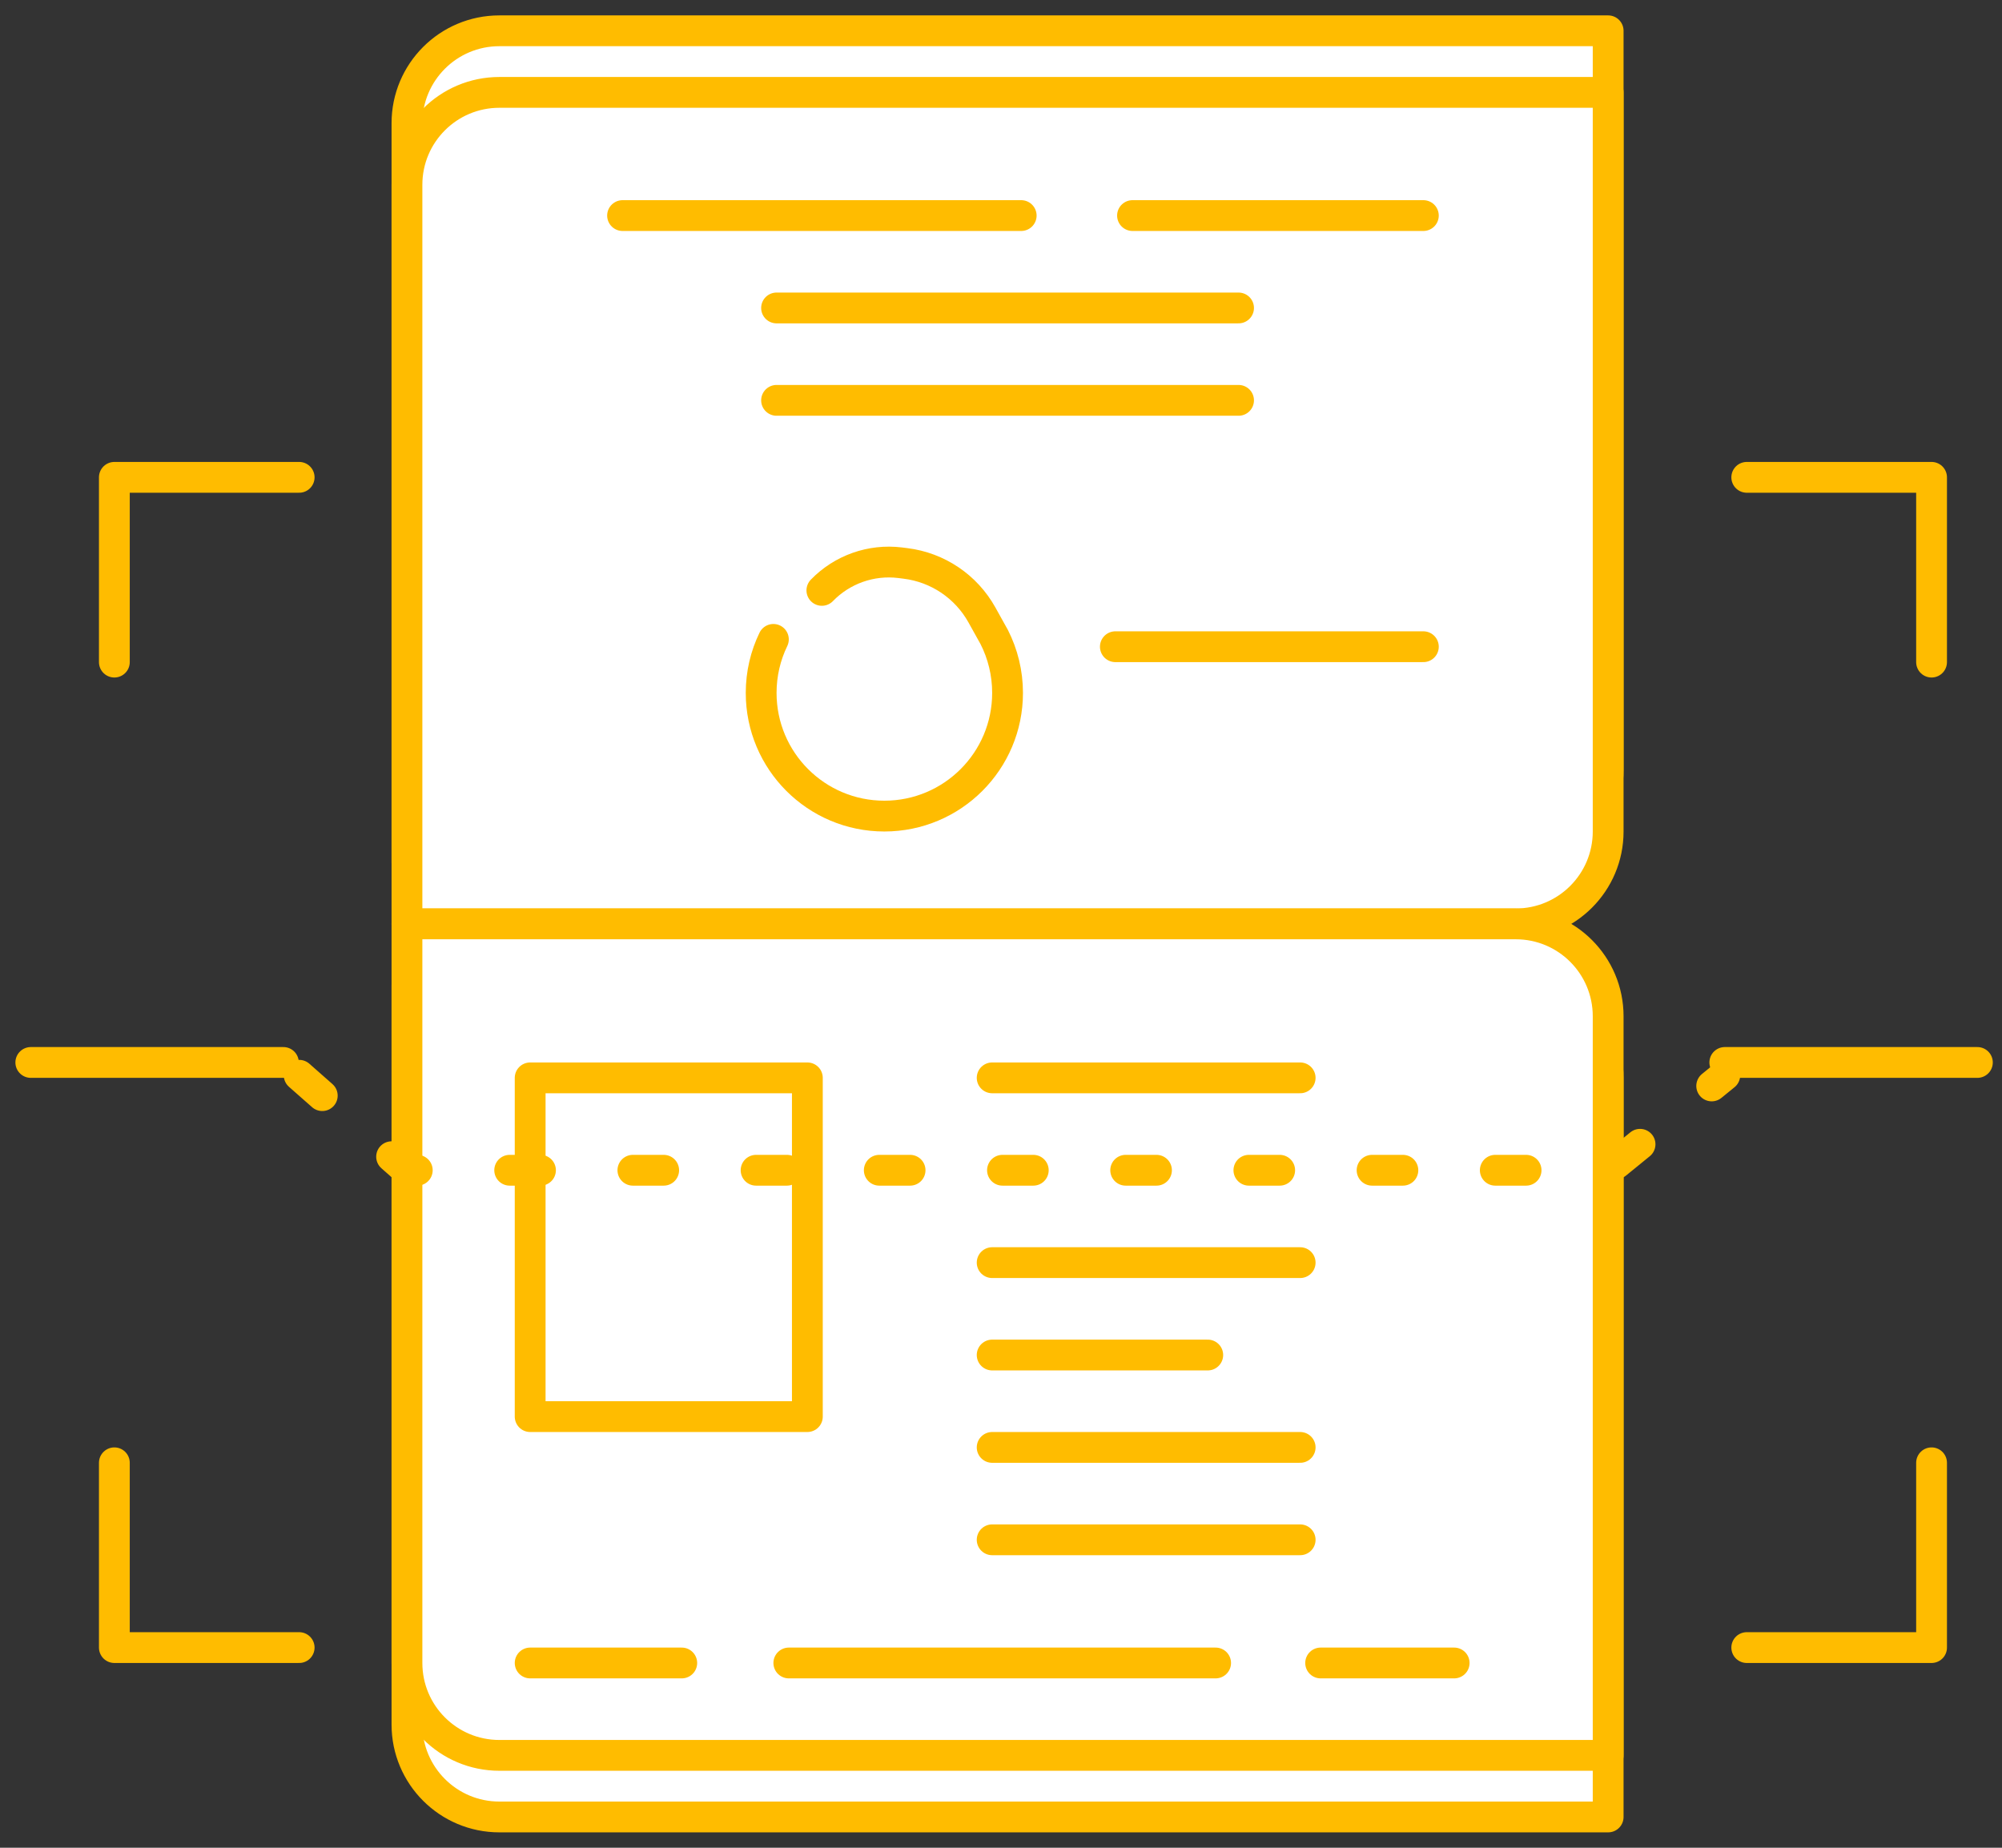 <?xml version="1.0" encoding="UTF-8"?> <svg xmlns="http://www.w3.org/2000/svg" width="65" height="60" viewBox="0 0 65 60"><rect x="0" y="0" width="65" height="60" fill="#333333" stroke="none"/> <g fill="none" fill-rule="evenodd"> <g stroke="#FFBC00"> <g> <path fill="#FFF" stroke-linejoin="round" d="M18.213-6h24c1.657 0 3 1.343 3 3v36h0-24c-1.657 0-3-1.343-3-3V-6h0z" transform="translate(-176, -1899) translate(177, 1900) translate(31.713, 13.5) rotate(90) translate(-31.713, -13.5)"></path> <path stroke-linecap="round" stroke-linejoin="round" d="M2.713 20.5L2.713 14.5 2.713 14.5 8.713 14.5" transform="translate(-176, -1899) translate(177, 1900)"></path> <path stroke-linecap="round" stroke-linejoin="round" d="M55.713 20.5L55.713 14.5 55.713 14.5 61.713 14.5" transform="translate(-176, -1899) translate(177, 1900) translate(58.713, 17.5) scale(-1, 1) translate(-58.713, -17.5)"></path> <path stroke-linecap="round" stroke-linejoin="round" d="M55.713 52.5L55.713 46.5 55.713 46.5 61.713 46.5" transform="translate(-176, -1899) translate(177, 1900) translate(58.713, 49.5) scale(-1, -1) translate(-58.713, -49.5)"></path> <path stroke-linecap="round" stroke-linejoin="round" d="M2.713 52.5L2.713 46.5 2.713 46.5 8.713 46.5" transform="translate(-176, -1899) translate(177, 1900) translate(5.713, 49.5) scale(1, -1) translate(-5.713, -49.5)"></path> <path fill="#FFF" stroke-linejoin="round" d="M18.213-4h24c1.657 0 3 1.343 3 3v36h0-24c-1.657 0-3-1.343-3-3V-4h0z" transform="translate(-176, -1899) translate(177, 1900) translate(31.713, 15.5) rotate(90) translate(-31.713, -15.5)"></path> <path fill="#FFF" stroke-linecap="round" stroke-linejoin="round" d="M24.11 19.762c-.255.526-.397 1.115-.397 1.738 0 2.21 1.79 4 4 4s4-1.79 4-4c0-.651-.156-1.266-.431-1.81l-.401-.721c-.513-.923-1.435-1.545-2.483-1.674l-.174-.022c-.94-.115-1.88.217-2.54.898h0" transform="translate(-176, -1899) translate(177, 1900)"></path> <path stroke-linecap="round" d="M35.213 20h10M19.213 6h12.943m3.614 0h9.443M24.213 9h15M24.213 12h15" transform="translate(-176, -1899) translate(177, 1900)"></path> <path fill="#FFF" stroke-linejoin="round" d="M18.213 25h24c1.657 0 3 1.343 3 3v36h0-24c-1.657 0-3-1.343-3-3V25h0z" transform="translate(-176, -1899) translate(177, 1900) translate(31.713, 44.5) scale(-1, 1) rotate(90) translate(-31.713, -44.5)"></path> <path fill="#FFF" stroke-linejoin="round" d="M18.213 23h24c1.657 0 3 1.343 3 3v36h0-24c-1.657 0-3-1.343-3-3V23h0z" transform="translate(-176, -1899) translate(177, 1900) translate(31.713, 42.5) scale(-1, 1) rotate(90) translate(-31.713, -42.5)"></path> <path fill="#FFF" stroke-linejoin="round" d="M15.213 35H26.213V44H15.213z" transform="translate(-176, -1899) translate(177, 1900) translate(20.713, 39.5) rotate(90) translate(-20.713, -39.5)"></path> <path stroke-dasharray="1 3" stroke-linecap="round" stroke-linejoin="round" d="M8.713 33.916l3.5 3.084h39L55 33.916" transform="translate(-176, -1899) translate(177, 1900)"></path> <path stroke-linecap="round" d="M31.213 34h10M31.213 40h10M31.213 43h7M31.213 46h10M31.213 49h10M16.213 53h4.922m3.476 0h13.857m3.41 0h4.335" transform="translate(-176, -1899) translate(177, 1900)"></path> <path stroke-linecap="round" stroke-linejoin="round" d="M0 33.5h8.201M55 33.5h8.201" transform="translate(-176, -1899) translate(177, 1900)"></path> </g> </g> </g> </svg> 